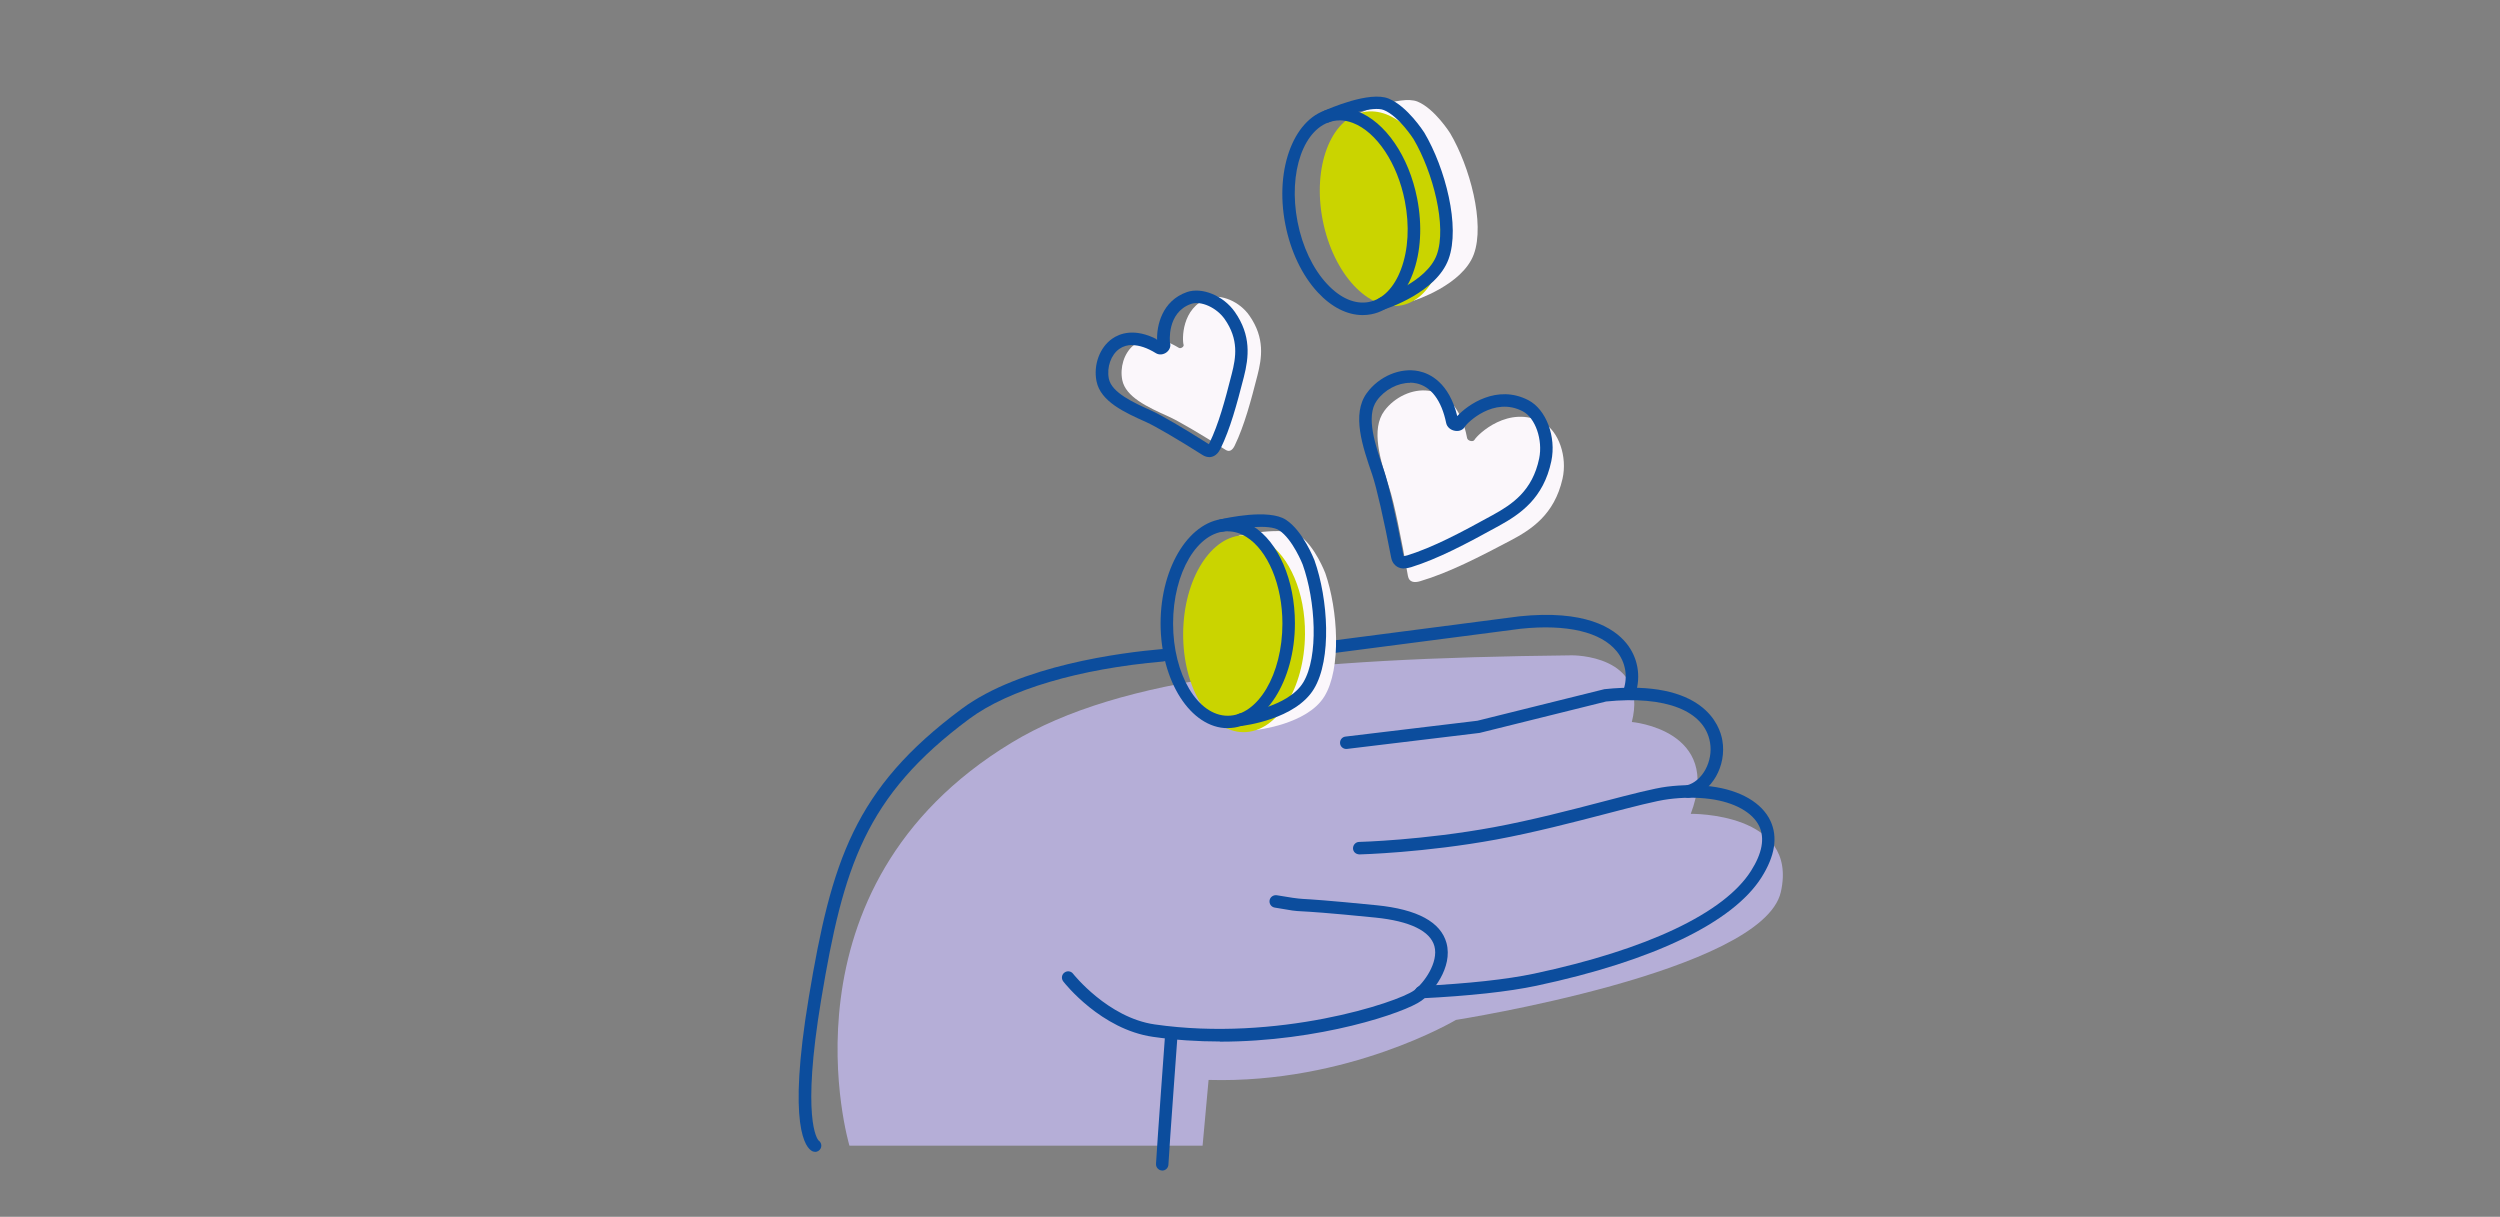 <svg viewBox="0 0 300 146.02" xmlns="http://www.w3.org/2000/svg" id="Layer_1"><rect x="0" y="0" width="300" height="146.02" fill="#808080" stroke="none"/><defs><style>.cls-1{fill:#0c4d9d;}.cls-1,.cls-2,.cls-3,.cls-4{stroke-width:0px;}.cls-2{fill:#cad400;}.cls-3{fill:#b5aed7;}.cls-4{fill:#fbf7fb;}</style></defs><path d="m101.93,137.47s-9.26-30.93,19.45-48.34c13.05-7.92,34.4-10.13,67.23-10.49,0,0,9.26-.14,7.21,8,0,0,10.92.93,7.07,11.02,0,0,12.97-.2,10.81,9.38-2.16,9.58-38.99,15.35-38.99,15.35,0,0-12.87,7.68-29.68,7.2l-.72,7.89h-42.38Z" class="cls-3"></path><path d="m148.16,53.48c-.24.49-.59.82-1.09.5-2.96-1.88-5.7-3.49-6.87-4.01-2.54-1.14-5.13-2.35-5.53-4.37-.58-2.95,1.91-6.86,6.79-3.86.23.14.65-.14.57-.37-.17-.53-.3-4.46,3-5.61,1.48-.52,3.72.42,4.89,2.1,1.9,2.71,1.5,5.12.97,7.2-.77,3.01-1.56,6-2.73,8.42Z" class="cls-4"></path><path d="m170.43,69.74c-.7.21-1.34.15-1.48-.63-.8-4.63-1.66-8.78-2.19-10.41-1.15-3.54-2.28-7.2-.63-9.41,2.4-3.22,8.51-4.26,9.92,3.27.06.35.72.51.88.23.37-.65,4.15-4.3,8.26-2.06,1.84,1,2.92,4.07,2.31,6.73-.98,4.31-3.74,6.09-6.27,7.42-3.68,1.94-7.35,3.84-10.8,4.86Z" class="cls-4"></path><path d="m170.52,119.82c-.4,0-.73-.31-.75-.71-.02-.41.3-.77.71-.79,5.75-.29,10.32-.79,13.6-1.48,13.58-2.89,22.83-7.27,26.04-12.33,1.34-2.11,1.67-3.91.99-5.36-.79-1.67-3.01-2.9-5.95-3.28-1.52-.2-3.22-.19-4.93.03-1.46.18-4.25.91-7.48,1.75-3.87,1.01-8.7,2.26-13.18,3.09-8.63,1.59-16.36,1.79-16.44,1.79-.45-.02-.76-.32-.77-.73,0-.41.32-.76.73-.77.08,0,7.7-.2,16.2-1.77,4.43-.82,9.22-2.06,13.07-3.07,3.41-.89,6.11-1.59,7.67-1.79,1.83-.23,3.67-.24,5.31-.03,3.5.45,6.09,1.96,7.11,4.13.91,1.94.55,4.23-1.08,6.8-3.43,5.41-13.02,10.02-27,12.99-3.36.71-8.01,1.22-13.84,1.51-.01,0-.03,0-.04,0Z" class="cls-1"></path><path d="m202.56,95.73c-.34,0-.64-.23-.73-.57-.1-.4.15-.81.55-.91,1.9-.47,3.22-2.89,2.82-5.17-.66-3.8-5.33-5.63-12.47-4.9l-15.18,3.77-15.91,1.92c-.4.05-.79-.24-.83-.65-.05-.41.24-.79.65-.83l15.82-1.9,15.25-3.79c11.92-1.24,13.85,4.38,14.15,6.13.54,3.08-1.27,6.23-3.94,6.89-.06.01-.12.02-.18.02Z" class="cls-1"></path><path d="m97.8,138.22c-.11,0-.23-.03-.33-.08-.76-.38-3.02-2.83-.41-18.49,2.72-16.28,5.42-25,18.36-34.6,7.02-5.2,19.13-6.74,24.02-7.16.44-.03.78.27.81.68.04.41-.27.78-.68.81-10.05.87-18.53,3.37-23.25,6.88-12.51,9.28-15.12,17.77-17.77,33.64-2.4,14.38-.47,16.79-.33,16.95.31.21.43.62.26.96-.13.26-.4.42-.67.42Z" class="cls-1"></path><path d="m195.54,83.75c-.08,0-.16-.01-.23-.04-.39-.13-.61-.55-.48-.95.53-1.62.23-3.3-.82-4.6-1.88-2.32-5.96-3.29-11.52-2.71l-23.22,3.02c-.41.05-.79-.24-.84-.65-.05-.41.24-.79.65-.84l23.24-3.02c7.81-.81,11.3,1.32,12.86,3.25,1.36,1.68,1.76,3.93,1.08,6.01-.1.32-.4.52-.71.52Z" class="cls-1"></path><path d="m139.47,140.46s-.03,0-.04,0c-.41-.02-.73-.38-.71-.79.16-2.78,1.09-15.5,1.1-15.63.03-.41.39-.71.8-.69.41.03.72.39.69.8,0,.13-.95,12.84-1.1,15.61-.02.4-.35.71-.75.71Z" class="cls-1"></path><path d="m146.38,124.98c-2.62,0-5.32-.17-8.03-.56-6.22-.9-10.58-6.41-10.76-6.65-.25-.33-.2-.8.13-1.05.33-.26.8-.2,1.05.13.04.05,4.18,5.27,9.79,6.08,14.7,2.12,29.12-2.62,31.13-4.08,1.16-.85,2.97-3.35,2.44-5.31-.5-1.83-2.95-3.01-7.08-3.43-6-.6-7.89-.7-8.8-.75-.98-.05-1.03-.06-3.29-.45-.41-.07-.68-.46-.61-.87.07-.41.47-.67.87-.61q2.22.39,3.12.44c.92.05,2.83.16,8.86.76,4.88.49,7.69,2.01,8.38,4.53.8,2.95-1.72,5.99-3,6.92-1.97,1.44-12.24,4.92-24.2,4.92Z" class="cls-1"></path><path d="m169.68,36.07s5.82-1.85,7.18-5.56c1.36-3.72-.49-10.54-2.84-14.52,0,0-1.86-2.96-3.92-3.8s-7.16,1.46-7.16,1.46" class="cls-4"></path><path d="m173.08,23.64c1.25,6.4-.94,12.22-4.9,13-3.96.78-8.19-3.79-9.45-10.19s.94-12.22,4.9-13c.91-.18,1.84-.07,2.73.27,3.01,1.15,5.74,4.99,6.71,9.92Z" class="cls-2"></path><path d="m150.77,87.59s6.08-.65,8.15-4.01c2.08-3.37,1.63-10.43.12-14.79,0,0-1.24-3.27-3.09-4.51s-7.3,0-7.3,0" class="cls-4"></path><path d="m156.6,76.1c-.05,6.53-3.37,11.79-7.4,11.76-4.04-.03-7.27-5.35-7.22-11.87.05-6.53,3.37-11.79,7.4-11.76.93,0,1.81.29,2.63.81,2.72,1.73,4.63,6.04,4.59,11.06Z" class="cls-2"></path><path d="m168.49,68.22c-.32,0-.6-.07-.84-.22-.26-.16-.59-.47-.71-1.09-.87-4.54-1.76-8.45-2.27-9.94-1.17-3.4-2.49-7.25-.67-9.78,1.46-2.03,4.04-3.12,6.26-2.65,1.32.28,3.62,1.36,4.61,5.39,1.24-1.35,4.77-3.87,8.55-1.9,2.12,1.11,3.35,4.38,2.74,7.3-.94,4.5-3.76,6.38-6.32,7.79-3.96,2.18-7.25,3.92-10.5,4.94h0c-.31.1-.59.14-.85.14Zm.62-.86h0,0Zm.09-21.42c-1.46,0-3.04.82-3.98,2.13-1.37,1.91-.18,5.37.87,8.42.54,1.58,1.43,5.46,2.32,10.14.01.05.02.08.03.1.01,0,.15,0,.45-.09h0c3.12-.98,6.34-2.69,10.23-4.83,2.38-1.31,4.77-2.91,5.58-6.79.46-2.23-.45-4.87-1.96-5.66-3.49-1.83-6.7,1.41-6.95,1.83-.21.39-.66.59-1.17.51-.55-.08-.98-.46-1.08-.94-.55-2.7-1.82-4.39-3.58-4.76-.24-.05-.5-.08-.75-.08Z" class="cls-1"></path><path d="m145.1,54.85c-.22,0-.49-.06-.78-.24-3.01-1.91-5.67-3.46-6.78-3.96-2.57-1.15-5.48-2.46-5.96-4.91-.39-1.96.39-4.06,1.89-5.1.86-.6,2.65-1.33,5.38.09-.04-1.62.57-4.63,3.58-5.68,1.8-.63,4.39.43,5.75,2.38,1.98,2.83,1.69,5.43,1.08,7.82-.87,3.39-1.63,6.18-2.78,8.56-.26.54-.61.88-1.04,1-.1.03-.21.05-.35.05Zm-9.23-13.45c-.58,0-1.09.15-1.54.46-1.01.7-1.54,2.21-1.27,3.58.34,1.69,2.98,2.88,5.11,3.84,1.18.53,3.81,2.07,6.89,4.02.02-.04.05-.08.08-.15h0c1.09-2.26,1.83-4.97,2.67-8.28.51-1.99.86-4.14-.85-6.58-.97-1.38-2.85-2.23-4.03-1.82-2.96,1.03-2.54,4.65-2.53,4.68.12.38-.03.82-.39,1.11-.39.31-.91.36-1.29.13-1.05-.65-2.01-.97-2.85-.97Z" class="cls-1"></path><path d="m163.52,37.81c-1.85,0-3.73-.94-5.39-2.73-1.88-2.03-3.26-4.92-3.89-8.15-1.33-6.8,1.13-13.03,5.49-13.88,1.03-.2,2.09-.1,3.15.3,3.37,1.29,6.19,5.4,7.18,10.48h0c.63,3.23.45,6.44-.53,9.02-1.02,2.71-2.78,4.43-4.96,4.86-.35.07-.69.1-1.04.1Zm-2.76-23.36c-.25,0-.5.02-.74.07-3.55.7-5.48,6.13-4.31,12.12.58,2.96,1.83,5.6,3.52,7.42,1.6,1.73,3.39,2.5,5.04,2.18,1.65-.32,3.02-1.71,3.85-3.92.88-2.33,1.04-5.24.46-8.2h0c-.88-4.52-3.39-8.28-6.24-9.37-.53-.2-1.06-.31-1.58-.31Z" class="cls-1"></path><path d="m165.92,37.15c-.32,0-.61-.2-.71-.52-.12-.39.09-.82.49-.94.05-.02,5.49-1.78,6.71-5.11,1.24-3.39-.44-9.91-2.78-13.88,0,0-1.75-2.75-3.56-3.49-1.28-.53-4.71.61-6.56,1.45-.38.17-.82,0-.99-.37-.17-.38,0-.82.37-.99.55-.25,5.46-2.41,7.75-1.47,2.26.93,4.19,3.96,4.28,4.09,2.52,4.26,4.34,11.26,2.91,15.17-1.47,4.02-7.41,5.94-7.66,6.02-.08.02-.15.04-.23.04Z" class="cls-1"></path><path d="m147.33,87.38c-4.44,0-8.06-5.64-8.06-12.57s3.62-12.57,8.06-12.57c1.05,0,2.07.3,3.03.9,3.06,1.91,5.03,6.49,5.03,11.66,0,6.93-3.62,12.57-8.06,12.57Zm0-23.63c-3.62,0-6.56,4.96-6.56,11.07s2.94,11.07,6.56,11.07,6.56-4.96,6.56-11.07c0-4.6-1.74-8.78-4.33-10.39-.72-.45-1.47-.67-2.23-.67Z" class="cls-1"></path><path d="m148.91,87.1c-.38,0-.7-.28-.74-.66-.05-.41.25-.78.66-.83.06,0,5.73-.7,7.56-3.72,1.87-3.09,1.48-9.81-.07-14.15,0,0-1.19-3.03-2.83-4.11-1.16-.76-4.74-.31-6.72.16-.4.09-.81-.16-.9-.56-.1-.4.15-.81.56-.9.59-.14,5.82-1.32,7.89.05,2.04,1.34,3.35,4.7,3.41,4.84,1.66,4.67,2.1,11.89-.06,15.45-2.21,3.66-8.41,4.41-8.68,4.44-.03,0-.06,0-.09,0Z" class="cls-1"></path></svg>